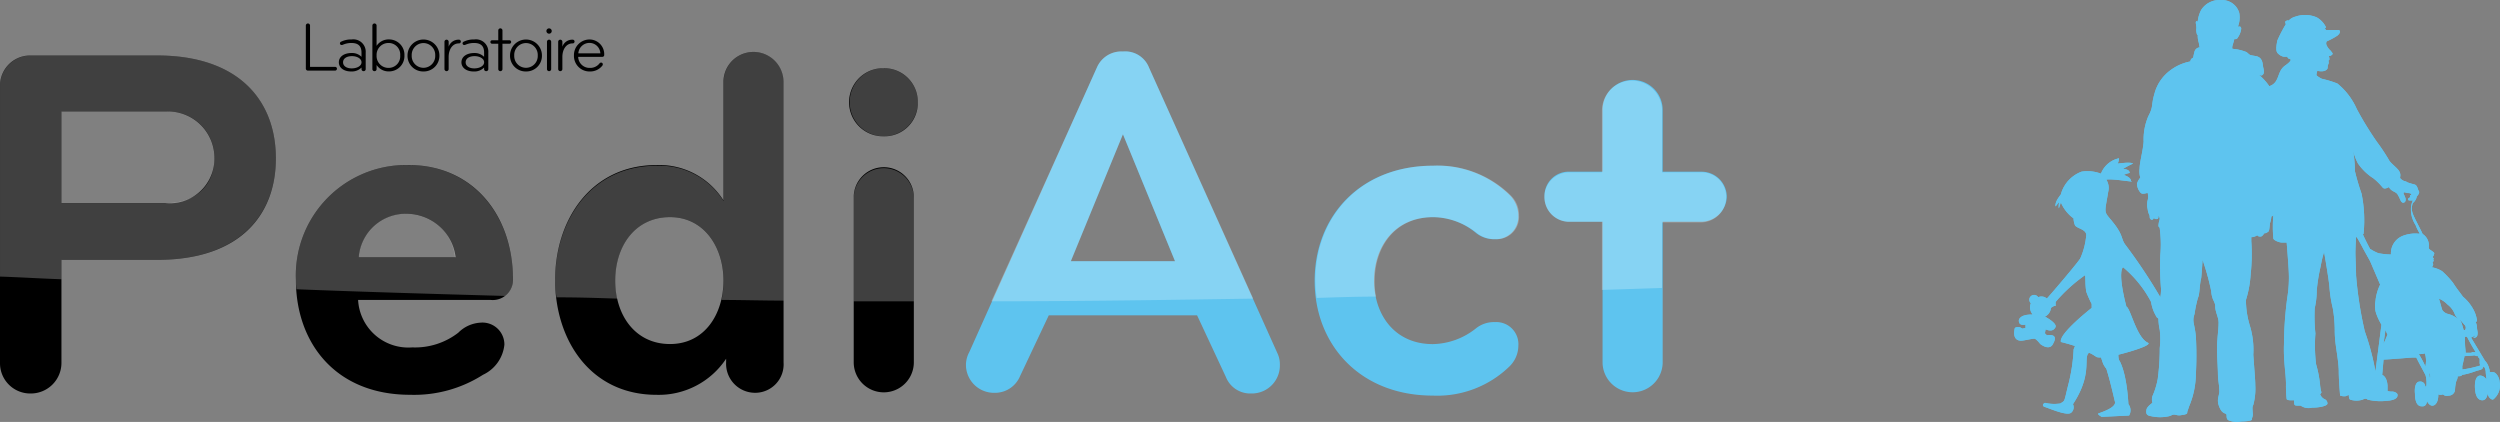 <svg xmlns="http://www.w3.org/2000/svg" width="328.209" height="55.393" viewBox="0 0 328.209 55.393">
  <rect x="0" y="0" width="328.209" height="55.393" fill="#808080" stroke="none"/>
  <g id="Groupe_8362" data-name="Groupe 8362" transform="translate(0)">
    <g id="Groupe_150" data-name="Groupe 150" transform="translate(0 0)">
      <path id="Tracé_161" data-name="Tracé 161" d="M228.965,50.165c-.088-.877-.615-1.316-.877-1.316h-.439a1.1,1.1,0,0,0-.088-.527,2.081,2.081,0,0,0-.527-.96h0l-1.842-3.07h.088a1.843,1.843,0,0,0,.439-.262v.088c0,.088-.176.088-.176.176s0,.088.262,0,.262-.439.262-.615-.088-.439-.088-.789a1.625,1.625,0,0,0-.176-.615s.176,0,.176-.262a4.316,4.316,0,0,0-.527-1.492,5.749,5.749,0,0,0-1.316-1.578c-.439-.615-.877-1.139-1.316-1.842a12.37,12.37,0,0,0-1.4-1.492,3.878,3.878,0,0,0-1.4-.527.421.421,0,0,0,.176-.527c-.088-.176,0-.176.088-.262s-.088-.176-.088-.176.176-.088.088-.176c0-.088-.088-.088-.088-.176v-.088a.665.665,0,0,0,.176-.439c0-.088-.262-.262-.527-.439s-.176-.262-.176-.7a1.839,1.839,0,0,0-.615-1.228c-.088-.088-.088-.088-.176-.088-.262-.615-1.139-2.193-1.316-2.721a1.948,1.948,0,0,1,0-1.4,1.483,1.483,0,0,0,.527-.877s.439-.439.262-.7-.176-.789-.615-.877c-.35-.088-.615-.176-.877-.262a.874.874,0,0,0-.439-.176s-.527-.262-.527-.439v-.088a.931.931,0,0,0-.088-.7c-.176-.439-1.228-1.139-1.4-1.578a26.35,26.35,0,0,0-1.578-2.369,43.64,43.64,0,0,1-2.631-4.3,8.9,8.9,0,0,0-2.543-3.332,13.572,13.572,0,0,0-2.017-.615,3.068,3.068,0,0,1-.7-.439c-.088-.088.088-.615.088-.615s.96.262,1.316-.262c.088-.262,0-.262.088-.527a.648.648,0,0,0,.088-.439l-.088-.088a.189.189,0,0,0,.176-.176h0a.773.773,0,0,0-.088-.439.682.682,0,0,0,.439-.176c.176-.176,0-.262-.176-.527a2.119,2.119,0,0,1-.527-.7.558.558,0,0,1,0-.527,9.5,9.5,0,0,0,1.316-.7c.439-.262.615-.789.176-.789h-1.578s-.088-.176-.176-.176l.176-.176a2.958,2.958,0,0,0-1.228-1.316,3.88,3.88,0,0,0-2.807-.088,1.824,1.824,0,0,0-.877.527s-.088-.088-.262,0-.176.088-.176.262a.309.309,0,0,0,.088.176,17.361,17.361,0,0,0-1.139,2.193c-.088.527-.262,1.4.088,1.666a1.431,1.431,0,0,0,.789.439h.438s.088.262.262.262l.176.088s.176.176-.7.789-.789,1.492-1.316,2.193a1.565,1.565,0,0,1-.789.527,7.125,7.125,0,0,0-1.578-1.666s.527.439.7.176c.262-.176.176-.615.088-.96s0-1.316-.96-1.492-.7-.088-1.228-.527a6.244,6.244,0,0,0-1.844-.432s-.088-.088,0-.439c.088-.262.176-.615.262-.877,0,0,.262.176.439-.176a2.577,2.577,0,0,0,.439-1.139c0-.439-.439-.262-.439-.262a3.323,3.323,0,0,0,.176-1.842A2.342,2.342,0,0,0,192.394.01a2.836,2.836,0,0,0-2.631,1.316,4.233,4.233,0,0,0-.439,1.492V2.89h0s-.088-.176-.176-.088c-.176.088,0,.439,0,.877a1.987,1.987,0,0,0,.088.877c.088.088.088,0,.088,0a3,3,0,0,0,.088.877c.088.262.088.527.176.789a.744.744,0,0,0-.7.615c-.176.615-.088.7-.262.789a.484.484,0,0,0-.262.439,6.379,6.379,0,0,0-2.721,1.228,5.589,5.589,0,0,0-2.017,3.07c-.439,1.492-.088,1.578-.789,2.894a7.727,7.727,0,0,0-.615,3.332c-.088,1.228-.527,2.721-.527,3.508a2.945,2.945,0,0,0,.088,1.228,2.307,2.307,0,0,0-.439.789,1.848,1.848,0,0,0,.439,1.139c.176.262.527.176.877.088h.088a1.779,1.779,0,0,1,0,.96,2.492,2.492,0,0,0,0,1.139,2.588,2.588,0,0,0,.262.877c0,.262,0,.439.262.527a.232.232,0,0,0,.262-.2.225.225,0,0,0,0-.066h0a.41.41,0,0,0,.439.176c.262,0,.176-.439.176-.439.088.088.088.176.176.262a1.1,1.1,0,0,1-.088.527c-.088.527-.088.615,0,.7l.088.088a16.381,16.381,0,0,1,.088,3.6,36.78,36.78,0,0,0,.088,4.385,5.334,5.334,0,0,1-.088,1.139,71.23,71.23,0,0,0-4.56-6.84c-.615-.789-.262-1.228-1.578-2.894s-1.228-.96-.7-4.121a1.989,1.989,0,0,0-.262-1.578c.789-.176,4.035.439,3.246.176,0-.527-.96-.789-.96-.789a2.81,2.81,0,0,1,.789-.262c0-.527-.877-.527-.877-.527a9.68,9.68,0,0,1,1.316-.7c-.262-.262-2.017,0-2.017,0a1.645,1.645,0,0,0,.176-.7,3.256,3.256,0,0,0-2.369,2.017,4.971,4.971,0,0,0-2.543-.262,4.413,4.413,0,0,0-2.721,2.982c-.176.262-.789.96-.7,1.578.176-.176.262-.35.439-.527.088-.176-.088.439,0,.789l.262-.789a4.962,4.962,0,0,0,1.666,2.1,2.61,2.61,0,0,0,.176.877c.176.439,1.492.527,1.492,1.316a9.313,9.313,0,0,1-.789,3.07c-.439.7-4.035,4.912-4.385,5.262a1.078,1.078,0,0,0-1.139-.176.627.627,0,1,0-.96.789,1.444,1.444,0,0,0,.176,1.4c.088.176-.088.088-.088.088-1.666,0-1.666.789-1.666.789,0,.789.877.527.877.527v.445l-.439.088a.8.8,0,0,0-.96-.088c-.439,1.842.877,1.666.877,1.666.262,0,1.4-.262,1.666-.262s.789.7.789.7c1.316.96,1.666,0,1.666,0,.877-1.492-.789-1.139-.789-1.139l-.262-.262.088-.527c.96.439,1.228-.176,1.228-.176.527-.527-1.316-1.492-1.316-1.492a1.4,1.4,0,0,0,.789-1.139,1.908,1.908,0,0,1,.439-.262h.176v-.527a20.864,20.864,0,0,1,3.859-3.508c.088.262,0,1.316.176,2.193a12.393,12.393,0,0,0,.7,1.578v.527h0s-4.385,3.42-4.035,4.473c0,0,.789.176,1.842.527l-.176.439a23.042,23.042,0,0,1-.615,4.3c-.7,2.721-.439,2.369-1.139,2.807a5.22,5.22,0,0,1-2.017-.088s-.527.262-.088.527c.439.088,2.894,1.228,3.508.789a.93.93,0,0,0,.262-1.139c2.543-3.859,1.4-5.963,2.017-6.666l.088-.088a3.558,3.558,0,0,1,.789.439c.088,0,.088,0,.088.088h0a1.5,1.5,0,0,0,.7.088l.262.789a3.034,3.034,0,0,0,.439.7c.439,1.4.789,2.894,1.14,4.385.088.789-2.017,1.4-2.193,1.492s.438.439.438.439l3.6-.176a1.327,1.327,0,0,0-.088-1.492c-.262-4.473-1.228-5.789-1.228-5.789a1.925,1.925,0,0,1-.088-.7c2.1-.527,4.473-1.316,3.859-1.578-1.492-.7-2.281-4.56-2.807-4.736-1.228-4.736-.439-5.174-.439-5.174a14.98,14.98,0,0,1,3.681,4.56,5.109,5.109,0,0,0,.7,1.93c0,.088.176.176.262.262a7.656,7.656,0,0,0,.176,1.492,10.657,10.657,0,0,1,0,2.369,31.206,31.206,0,0,1-.262,4.035,9.875,9.875,0,0,1-.7,2.281,1.49,1.49,0,0,0,0,.877s-.789.527-.789.96c-.088.527.088.7.615.789a5.378,5.378,0,0,0,2.369,0c.527-.176.439-.262.877-.176a1.489,1.489,0,0,0,.877,0c.176,0,.615-.088.615-.262s0-.088.262-.877a11.252,11.252,0,0,0,.877-4.209,45.717,45.717,0,0,0,0-4.912c-.176-1.842-.527-1.93-.176-2.982a16.823,16.823,0,0,1,.439-2.1c.262-.527.176-1.578.439-2.631.088-.877.176-2.369.176-2.369a31.681,31.681,0,0,1,1.139,4.121c.088,1.228.527,1.316.527,2.017s.439,1.4.439,2.1-.088,1.228-.176,2.543.088,3.332.088,4.209c0,.789.176,1.4.176,2.1.088.7-.439,1.139,0,2.193.439,1.139.96.7.96,1.139s.088.615.439.7a2.881,2.881,0,0,0,1.492.088c.615,0,1.4-.088,1.4-.262V54.9a1.241,1.241,0,0,0,.088-.789c0-.439-.088-.615.088-.96a8.065,8.065,0,0,0,.262-2.543c0-.7-.088-1.578-.262-4.035a10.847,10.847,0,0,0-.439-3.771,11.585,11.585,0,0,1-.527-3.42,13.968,13.968,0,0,0,.615-3.332,24.329,24.329,0,0,0,.088-4.385v-.527a1.411,1.411,0,0,0,.789-.262c.088.176.262.176.439.176.262,0,.439-.439.527-.439.176,0,.176,0,.439-.176.176-.088.176-.439.262-1.139a3.094,3.094,0,0,0,.176-.877c.088,0,.176-.088.262-.176a17.87,17.87,0,0,0,0,3.07c.088.262.789.527,1.139.527H201s.176,2.1.262,3.6a16.2,16.2,0,0,1-.176,3.6,47.179,47.179,0,0,0-.439,6.139c-.088,2.193.262,3.859.262,5.262a14.944,14.944,0,0,0,.088,1.93c0,.088.176.176.527.176h.439s0,.527.088.615.262.088.615.088h.176a1.788,1.788,0,0,0,1.492.262c1.139,0,2.017-.262,2.017-.527a.625.625,0,0,0-.262-.527,1.174,1.174,0,0,1-.615-.527l-.088-.176c.088-.088.176-.176.176-.262a4.552,4.552,0,0,1-.176-.96,14.837,14.837,0,0,0-.527-2.721,20.6,20.6,0,0,1-.088-4.035,21.653,21.653,0,0,1-.088-3.332,10.032,10.032,0,0,0,.262-2.281,22.7,22.7,0,0,1,.527-3.246,14.005,14.005,0,0,1,.439-1.842s.615,3.508.7,4.56a16.986,16.986,0,0,0,.438,2.807,17.077,17.077,0,0,1,.262,2.982c0,1.842.439,3.246.527,5.174,0,1.139.088,2.193.176,3.332a1.711,1.711,0,0,0,.7.088l.439-.176s0,.527.176.615a2.694,2.694,0,0,0,1.666,0c.439-.262.615,0,.615,0a7.238,7.238,0,0,0,2.369.176c1.492-.088,1.578-.527,1.578-.789s-.439-.439-.7-.439a1.491,1.491,0,0,1-.615-.088v-.7c-.088-1.228-.7-1.4-.7-1.4l.176-2.017c.527,0,3.6-.262,3.771-.262h.527c.615,1.228,1.228,2.281,1.228,2.369a3.8,3.8,0,0,1,.088,1.4l-.088.088c0-.088-.088-.176-.088-.262a.64.64,0,0,0-.7-.439c-.527,0-.7.789-.615,1.578,0,.789.176,1.666.877,1.666.7.088.7-.7.7-.7s.262.615.7.615.789-.527.789-1.4v-.088a.748.748,0,0,0,.615,0,.683.683,0,0,0,.7.176.856.856,0,0,0,.877-.7,5.215,5.215,0,0,1,.176-1.228,1.26,1.26,0,0,0,.176-.615s.439,0,.527-.088v-.088a9.221,9.221,0,0,0,1.666-.439c.7-.262.96-.176,1.139-.527,0-.088.088-.088.088-.176a1.411,1.411,0,0,1,.262.789c0,.176.088.7.088.96a1.008,1.008,0,0,0-.789-.527c-.615,0-.789.877-.7,1.842s.439,1.4.96,1.4c.439,0,.615-.439.7-.877.088.527.439.789.7.789A2.346,2.346,0,0,0,228.965,50.165ZM198.8,11.755l-.088.088v-.09Zm25.7,34.553c0-.262-.088-.7-.088-1.4v-.7h.262a23.1,23.1,0,0,0,1.139,2.017h-.439c-.088,0-.088,0-.088.088h-.787Zm-.262-2.807c.088.088.088.088.088.176v.088c0-.088,0-.262-.088-.262Zm.088-.877a.53.53,0,0,1,.088.7h-.176l-.262-.877-.262-.527Zm-2.193-2.631a2.855,2.855,0,0,1,.96,1.316,2.687,2.687,0,0,0,.439.615,3.16,3.16,0,0,0-1.316-.7,1.276,1.276,0,0,1-.789-.527c-.176-.527-.262-.96-.439-1.492a3.327,3.327,0,0,1,1.143.789Zm-8.162,3.332c.088.176.176.439.262.615l-.527,1.228Zm-3.591-21.836a7.064,7.064,0,0,0,2.017,1.93,8.1,8.1,0,0,1,1.228,1.228c.262.262.789-.088.789-.088a1.5,1.5,0,0,0,.527.527c.176.088.615.262.7.615.176.176.262.7.527.877.176.088.527,0,.439-.527-.176-.527-.262-.527-.262-.7s.176-.088.527,0a.658.658,0,0,1,.439.088l.088.176h-.176c-.088.088,0,.262,0,.262-.088.088-.176.088-.262.176,0,.088-.088.262.176.262h.439a2.427,2.427,0,0,0-.262,1.139,3.7,3.7,0,0,0,.615,2.1c.176.527.439.877.527,1.139a4.611,4.611,0,0,0-2.193.262,2.461,2.461,0,0,0-1.578,2.281v.176a9.73,9.73,0,0,1-1.666-.176,7.349,7.349,0,0,1-.877-.439c-.088-.088-.088-.088-.176-.088,0,0-.527-.96-.96-1.93l.088-.088a17.547,17.547,0,0,0-.262-5.262,29.718,29.718,0,0,1-.877-2.982,15.159,15.159,0,0,0-.262-2.807A7.108,7.108,0,0,0,210.373,21.489Zm-1.228-1.842v-.176C209.058,19.471,209.058,19.559,209.146,19.647Zm.96,16.575c0-.877-.088-2.369-.088-3.07s.088-2.017.088-2.017h.088c.527.877.877,1.578.877,1.578l.877,1.578,1.316,3.07a6.321,6.321,0,0,0-.615,2.193,3.217,3.217,0,0,0,.088,1.578,7.873,7.873,0,0,0,.7,1.492l-.789,6.139a32.876,32.876,0,0,0-1.4-5.262,50.4,50.4,0,0,1-1.139-7.279Zm8.244,10.26a2.428,2.428,0,0,0,.789-.088h0a3.217,3.217,0,0,1,.088,1.578v.176A16.049,16.049,0,0,0,218.35,46.482Zm1.316,2.455h0a.665.665,0,0,1,.176.439v.176h-.088A1.674,1.674,0,0,0,219.665,48.937Zm4.385-.439V48.06c.088-.35.176-.789.262-1.139,0-.088,0-.176.088-.176.439,0,1.14-.088,1.228-.088h.088a.32.32,0,0,0,.262.088h.088c.088.088.088.088.088.176l.176.176h0v.445a.8.8,0,0,0,.088.439,13.763,13.763,0,0,1-2.369.527Z" transform="translate(99.203 0)" fill="#5ec4ef"/>
      <g id="Groupe_147" data-name="Groupe 147" transform="translate(0 6.754)">
        <path id="Tracé_365" data-name="Tracé 365" d="M20.609,31.386H8.068V44.892a4.023,4.023,0,0,1-4.012,4.035H4.033A3.971,3.971,0,0,1,0,45.023V8.585A3.971,3.971,0,0,1,3.9,4.55H20.609c10.875,0,15.61,6.051,15.61,13.506S31.484,31.386,20.609,31.386ZM21.75,11.912H8.068V23.931H21.75a5.853,5.853,0,0,0,6.376-5.281,5.649,5.649,0,0,0,.026-.594A6.1,6.1,0,0,0,22.108,11.9C21.99,11.9,21.87,11.906,21.75,11.912Z" transform="translate(0 -4.022)"/>
        <path id="Tracé_366" data-name="Tracé 366" d="M49.886,31.254H32.442a6.6,6.6,0,0,0,6.941,6.238c.054,0,.109-.006.163-.011a9.263,9.263,0,0,0,6.051-1.93,4.453,4.453,0,0,1,2.894-1.316,2.88,2.88,0,0,1,3.143,2.593,2.731,2.731,0,0,1,.013.3,4.907,4.907,0,0,1-2.807,3.947,16.8,16.8,0,0,1-9.564,2.629c-9.822,0-15-6.84-15-15.084A14.494,14.494,0,0,1,38.166,13.547q.468-.019.935-.008c8.244,0,13.68,6.4,13.68,15.084a2.656,2.656,0,0,1-2.668,2.642C50.038,31.265,49.963,31.26,49.886,31.254ZM39.013,19.94a6.225,6.225,0,0,0-6.49,5.7H45.245A6.5,6.5,0,0,0,39.013,19.94Z" transform="translate(14.571 1.372)"/>
        <path id="Tracé_367" data-name="Tracé 367" d="M75.531,45.09a3.731,3.731,0,0,1-3.515,3.937c-.085.006-.171.008-.258.006A3.808,3.808,0,0,1,67.982,45.2c0-.066,0-.131.006-.2V44.56A10.612,10.612,0,0,1,58.866,49.3c-8.77,0-13.33-7.279-13.33-15.084s4.641-15.084,13.33-15.084a9.974,9.974,0,0,1,8.77,4.641V8.168a3.947,3.947,0,0,1,7.893,0V45.09ZM60.622,42.632c4.56,0,7.016-3.947,7.016-8.332s-2.543-8.329-7.016-8.329c-4.56,0-7.191,3.771-7.191,8.332S56.062,42.632,60.622,42.632Z" transform="translate(27.341 -4.22)"/>
        <path id="Tracé_368" data-name="Tracé 368" d="M74.207,5.591a4.435,4.435,0,0,1,4.473,4.4v.074a4.382,4.382,0,0,1-4.288,4.473c-.062,0-.123,0-.186,0a4.473,4.473,0,0,1-.168-8.945q.084,0,.168,0ZM70.26,22.605a3.947,3.947,0,1,1,7.893,0V44.267a3.947,3.947,0,0,1-7.893,0Z" transform="translate(41.819 -3.397)"/>
      </g>
      <g id="Groupe_148" data-name="Groupe 148" transform="translate(126.813 6.74)">
        <path id="Tracé_369" data-name="Tracé 369" d="M109.581,38.868H90.112l-3.771,7.981a3.561,3.561,0,0,1-3.332,2.193,3.682,3.682,0,0,1-3.771-3.59c0-.059,0-.12,0-.181a3.59,3.59,0,0,1,.439-1.578L96.425,6.331a3.521,3.521,0,0,1,3.42-2.1,3.328,3.328,0,0,1,3.42,2.1L120.1,43.781a3.416,3.416,0,0,1,.35,1.578,3.68,3.68,0,0,1-3.59,3.769q-.089,0-.178,0a3.437,3.437,0,0,1-3.332-2.193ZM99.845,15.1,93,31.763h13.68Z" transform="translate(-79.237 -4.211)" fill="#5ec4ef"/>
        <path id="Tracé_370" data-name="Tracé 370" d="M133.448,17.452a3.836,3.836,0,0,1,1.139,2.721,2.944,2.944,0,0,1-2.817,3.07c-.085,0-.168,0-.253,0a3.758,3.758,0,0,1-2.455-.789,8.914,8.914,0,0,0-5.7-2.1c-5.086,0-7.717,3.947-7.717,8.332s2.631,8.332,7.717,8.332a9.361,9.361,0,0,0,5.7-2.1,3.758,3.758,0,0,1,2.455-.789,2.9,2.9,0,0,1,3.07,2.719,2.559,2.559,0,0,1,0,.35,3.836,3.836,0,0,1-1.139,2.721,13.6,13.6,0,0,1-10.083,3.859c-9.559,0-15.524-6.666-15.524-15.084S113.8,13.6,123.365,13.6A13.6,13.6,0,0,1,133.448,17.452Z" transform="translate(-62.063 1.418)" fill="#5ec4ef"/>
        <path id="Tracé_371" data-name="Tracé 371" d="M134.321,25.2h-4.385a3.255,3.255,0,0,1-3.244-3.268v-.064a3.185,3.185,0,0,1,3.121-3.246h4.508V10.465a3.947,3.947,0,0,1,7.893,0v8.162H147.3a3.313,3.313,0,0,1,3.332,3.246A3.388,3.388,0,0,1,147.3,25.2h-5.085v18.5a3.947,3.947,0,0,1-7.893,0V25.2Z" transform="translate(-50.745 -2.826)" fill="#5ec4ef"/>
      </g>
      <path id="Tracé_162" data-name="Tracé 162" d="M228.965,50.165c-.088-.877-.615-1.316-.877-1.316h-.439a1.1,1.1,0,0,0-.088-.527,2.081,2.081,0,0,0-.527-.96h0l-1.842-3.07h.088a1.843,1.843,0,0,0,.439-.262v.088c0,.088-.176.088-.176.176s0,.088.262,0,.262-.439.262-.615-.088-.439-.088-.789a1.625,1.625,0,0,0-.176-.615s.176,0,.176-.262a4.316,4.316,0,0,0-.527-1.492,5.749,5.749,0,0,0-1.316-1.578c-.439-.615-.877-1.139-1.316-1.842a12.37,12.37,0,0,0-1.4-1.492,3.878,3.878,0,0,0-1.4-.527.421.421,0,0,0,.176-.527c-.088-.176,0-.176.088-.262s-.088-.176-.088-.176.176-.088.088-.176c0-.088-.088-.088-.088-.176v-.088a.665.665,0,0,0,.176-.439c0-.088-.262-.262-.527-.439s-.176-.262-.176-.7a1.839,1.839,0,0,0-.615-1.228c-.088-.088-.088-.088-.176-.088-.262-.615-1.139-2.193-1.316-2.721a1.948,1.948,0,0,1,0-1.4,1.483,1.483,0,0,0,.527-.877s.439-.439.262-.7-.176-.789-.615-.877c-.35-.088-.615-.176-.877-.262a.874.874,0,0,0-.439-.176s-.527-.262-.527-.439v-.088a.931.931,0,0,0-.088-.7c-.176-.439-1.228-1.139-1.4-1.578a26.35,26.35,0,0,0-1.578-2.369,43.64,43.64,0,0,1-2.631-4.3,8.9,8.9,0,0,0-2.543-3.332,13.572,13.572,0,0,0-2.017-.615,3.068,3.068,0,0,1-.7-.439c-.088-.088.088-.615.088-.615s.96.262,1.316-.262c.088-.262,0-.262.088-.527a.648.648,0,0,0,.088-.439l-.088-.088a.189.189,0,0,0,.176-.176h0a.773.773,0,0,0-.088-.439.682.682,0,0,0,.439-.176c.176-.176,0-.262-.176-.527a2.119,2.119,0,0,1-.527-.7.558.558,0,0,1,0-.527,9.5,9.5,0,0,0,1.316-.7c.439-.262.615-.789.176-.789h-1.578s-.088-.176-.176-.176l.176-.176a2.958,2.958,0,0,0-1.228-1.316,3.88,3.88,0,0,0-2.807-.088,1.824,1.824,0,0,0-.877.527s-.088-.088-.262,0-.176.088-.176.262a.309.309,0,0,0,.088.176,17.361,17.361,0,0,0-1.139,2.193c-.088.527-.262,1.4.088,1.666a1.431,1.431,0,0,0,.789.439h.438s.088.262.262.262l.176.088s.176.176-.7.789-.789,1.492-1.316,2.193a1.565,1.565,0,0,1-.789.527,7.125,7.125,0,0,0-1.578-1.666s.527.439.7.176c.262-.176.176-.615.088-.96s0-1.316-.96-1.492-.7-.088-1.228-.527a6.244,6.244,0,0,0-1.844-.432s-.088-.088,0-.439c.088-.262.176-.615.262-.877,0,0,.262.176.439-.176a2.577,2.577,0,0,0,.439-1.139c0-.439-.439-.262-.439-.262a3.323,3.323,0,0,0,.176-1.842A2.342,2.342,0,0,0,192.394.01a2.836,2.836,0,0,0-2.631,1.316,4.233,4.233,0,0,0-.439,1.492V2.89h0s-.088-.176-.176-.088c-.176.088,0,.439,0,.877a1.987,1.987,0,0,0,.088.877c.088.088.088,0,.088,0a3,3,0,0,0,.088.877c.088.262.088.527.176.789a.744.744,0,0,0-.7.615c-.176.615-.088.7-.262.789a.484.484,0,0,0-.262.439,6.379,6.379,0,0,0-2.721,1.228,5.589,5.589,0,0,0-2.017,3.07c-.439,1.492-.088,1.578-.789,2.894a7.727,7.727,0,0,0-.615,3.332c-.088,1.228-.527,2.721-.527,3.508a2.945,2.945,0,0,0,.088,1.228,2.307,2.307,0,0,0-.439.789,1.848,1.848,0,0,0,.439,1.139c.176.262.527.176.877.088h.088a1.779,1.779,0,0,1,0,.96,2.492,2.492,0,0,0,0,1.139,2.588,2.588,0,0,0,.262.877c0,.262,0,.439.262.527a.232.232,0,0,0,.262-.2.225.225,0,0,0,0-.066h0a.41.41,0,0,0,.439.176c.262,0,.176-.439.176-.439.088.088.088.176.176.262a1.1,1.1,0,0,1-.088.527c-.088.527-.088.615,0,.7l.088.088a16.381,16.381,0,0,1,.088,3.6,36.78,36.78,0,0,0,.088,4.385,5.334,5.334,0,0,1-.088,1.139,71.23,71.23,0,0,0-4.56-6.84c-.615-.789-.262-1.228-1.578-2.894s-1.228-.96-.7-4.121a1.989,1.989,0,0,0-.262-1.578c.789-.176,4.035.439,3.246.176,0-.527-.96-.789-.96-.789a2.81,2.81,0,0,1,.789-.262c0-.527-.877-.527-.877-.527a9.68,9.68,0,0,1,1.316-.7c-.262-.262-2.017,0-2.017,0a1.645,1.645,0,0,0,.176-.7,3.256,3.256,0,0,0-2.369,2.017,4.971,4.971,0,0,0-2.543-.262,4.413,4.413,0,0,0-2.721,2.982c-.176.262-.789.96-.7,1.578.176-.176.262-.35.439-.527.088-.176-.088.439,0,.789l.262-.789a4.962,4.962,0,0,0,1.666,2.1,2.61,2.61,0,0,0,.176.877c.176.439,1.492.527,1.492,1.316a9.313,9.313,0,0,1-.789,3.07c-.439.7-4.035,4.912-4.385,5.262a1.078,1.078,0,0,0-1.139-.176.627.627,0,1,0-.96.789,1.444,1.444,0,0,0,.176,1.4c.088.176-.088.088-.088.088-1.666,0-1.666.789-1.666.789,0,.789.877.527.877.527v.445l-.439.088a.8.8,0,0,0-.96-.088c-.439,1.842.877,1.666.877,1.666.262,0,1.4-.262,1.666-.262s.789.7.789.7c1.316.96,1.666,0,1.666,0,.877-1.492-.789-1.139-.789-1.139l-.262-.262.088-.527c.96.439,1.228-.176,1.228-.176.527-.527-1.316-1.492-1.316-1.492a1.4,1.4,0,0,0,.789-1.139,1.908,1.908,0,0,1,.439-.262h.176v-.527a20.864,20.864,0,0,1,3.859-3.508c.088.262,0,1.316.176,2.193a12.393,12.393,0,0,0,.7,1.578v.527h0s-4.385,3.42-4.035,4.473c0,0,.789.176,1.842.527l-.176.439a23.042,23.042,0,0,1-.615,4.3c-.7,2.721-.439,2.369-1.139,2.807a5.22,5.22,0,0,1-2.017-.088s-.527.262-.088.527c.439.088,2.894,1.228,3.508.789a.93.93,0,0,0,.262-1.139c2.543-3.859,1.4-5.963,2.017-6.666l.088-.088a3.558,3.558,0,0,1,.789.439c.088,0,.088,0,.088.088h0a1.5,1.5,0,0,0,.7.088l.262.789a3.034,3.034,0,0,0,.439.7c.439,1.4.789,2.894,1.14,4.385.088.789-2.017,1.4-2.193,1.492s.438.439.438.439l3.6-.176a1.327,1.327,0,0,0-.088-1.492c-.262-4.473-1.228-5.789-1.228-5.789a1.925,1.925,0,0,1-.088-.7c2.1-.527,4.473-1.316,3.859-1.578-1.492-.7-2.281-4.56-2.807-4.736-1.228-4.736-.439-5.174-.439-5.174a14.98,14.98,0,0,1,3.681,4.56,5.109,5.109,0,0,0,.7,1.93c0,.088.176.176.262.262a7.656,7.656,0,0,0,.176,1.492,10.657,10.657,0,0,1,0,2.369,31.206,31.206,0,0,1-.262,4.035,9.875,9.875,0,0,1-.7,2.281,1.49,1.49,0,0,0,0,.877s-.789.527-.789.96c-.088.527.088.7.615.789a5.378,5.378,0,0,0,2.369,0c.527-.176.439-.262.877-.176a1.489,1.489,0,0,0,.877,0c.176,0,.615-.088.615-.262s0-.088.262-.877a11.252,11.252,0,0,0,.877-4.209,45.717,45.717,0,0,0,0-4.912c-.176-1.842-.527-1.93-.176-2.982a16.823,16.823,0,0,1,.439-2.1c.262-.527.176-1.578.439-2.631.088-.877.176-2.369.176-2.369a31.681,31.681,0,0,1,1.139,4.121c.088,1.228.527,1.316.527,2.017s.439,1.4.439,2.1-.088,1.228-.176,2.543.088,3.332.088,4.209c0,.789.176,1.4.176,2.1.088.7-.439,1.139,0,2.193.439,1.139.96.7.96,1.139s.088.615.439.7a2.881,2.881,0,0,0,1.492.088c.615,0,1.4-.088,1.4-.262V54.9a1.241,1.241,0,0,0,.088-.789c0-.439-.088-.615.088-.96a8.065,8.065,0,0,0,.262-2.543c0-.7-.088-1.578-.262-4.035a10.847,10.847,0,0,0-.439-3.771,11.585,11.585,0,0,1-.527-3.42,13.968,13.968,0,0,0,.615-3.332,24.329,24.329,0,0,0,.088-4.385v-.527a1.411,1.411,0,0,0,.789-.262c.088.176.262.176.439.176.262,0,.439-.439.527-.439.176,0,.176,0,.439-.176.176-.088.176-.439.262-1.139a3.094,3.094,0,0,0,.176-.877c.088,0,.176-.088.262-.176a17.87,17.87,0,0,0,0,3.07c.088.262.789.527,1.139.527H201s.176,2.1.262,3.6a16.2,16.2,0,0,1-.176,3.6,47.179,47.179,0,0,0-.439,6.139c-.088,2.193.262,3.859.262,5.262a14.944,14.944,0,0,0,.088,1.93c0,.088.176.176.527.176h.439s0,.527.088.615.262.088.615.088h.176a1.788,1.788,0,0,0,1.492.262c1.139,0,2.017-.262,2.017-.527a.625.625,0,0,0-.262-.527,1.174,1.174,0,0,1-.615-.527l-.088-.176c.088-.088.176-.176.176-.262a4.552,4.552,0,0,1-.176-.96,14.837,14.837,0,0,0-.527-2.721,20.6,20.6,0,0,1-.088-4.035,21.653,21.653,0,0,1-.088-3.332,10.032,10.032,0,0,0,.262-2.281,22.7,22.7,0,0,1,.527-3.246,14.005,14.005,0,0,1,.439-1.842s.615,3.508.7,4.56a16.986,16.986,0,0,0,.438,2.807,17.077,17.077,0,0,1,.262,2.982c0,1.842.439,3.246.527,5.174,0,1.139.088,2.193.176,3.332a1.711,1.711,0,0,0,.7.088l.439-.176s0,.527.176.615a2.694,2.694,0,0,0,1.666,0c.439-.262.615,0,.615,0a7.238,7.238,0,0,0,2.369.176c1.492-.088,1.578-.527,1.578-.789s-.439-.439-.7-.439a1.491,1.491,0,0,1-.615-.088v-.7c-.088-1.228-.7-1.4-.7-1.4l.176-2.017c.527,0,3.6-.262,3.771-.262h.527c.615,1.228,1.228,2.281,1.228,2.369a3.8,3.8,0,0,1,.088,1.4l-.088.088c0-.088-.088-.176-.088-.262a.64.64,0,0,0-.7-.439c-.527,0-.7.789-.615,1.578,0,.789.176,1.666.877,1.666.7.088.7-.7.7-.7s.262.615.7.615.789-.527.789-1.4v-.088a.748.748,0,0,0,.615,0,.683.683,0,0,0,.7.176.856.856,0,0,0,.877-.7,5.215,5.215,0,0,1,.176-1.228,1.26,1.26,0,0,0,.176-.615s.439,0,.527-.088v-.088a9.221,9.221,0,0,0,1.666-.439c.7-.262.96-.176,1.139-.527,0-.088.088-.088.088-.176a1.411,1.411,0,0,1,.262.789c0,.176.088.7.088.96a1.008,1.008,0,0,0-.789-.527c-.615,0-.789.877-.7,1.842s.439,1.4.96,1.4c.439,0,.615-.439.7-.877.088.527.439.789.7.789A2.346,2.346,0,0,0,228.965,50.165ZM198.8,11.755l-.088.088v-.09Zm25.7,34.553c0-.262-.088-.7-.088-1.4v-.7h.262a23.1,23.1,0,0,0,1.139,2.017h-.439c-.088,0-.088,0-.088.088h-.787Zm-.262-2.807c.088.088.088.088.088.176v.088c0-.088,0-.262-.088-.262Zm.088-.877a.53.53,0,0,1,.088.7h-.176l-.262-.877-.262-.527Zm-2.193-2.631a2.855,2.855,0,0,1,.96,1.316,2.687,2.687,0,0,0,.439.615,3.16,3.16,0,0,0-1.316-.7,1.276,1.276,0,0,1-.789-.527c-.176-.527-.262-.96-.439-1.492a3.327,3.327,0,0,1,1.143.789Zm-8.162,3.332c.088.176.176.439.262.615l-.527,1.228Zm-3.591-21.836a7.064,7.064,0,0,0,2.017,1.93,8.1,8.1,0,0,1,1.228,1.228c.262.262.789-.088.789-.088a1.5,1.5,0,0,0,.527.527c.176.088.615.262.7.615.176.176.262.7.527.877.176.088.527,0,.439-.527-.176-.527-.262-.527-.262-.7s.176-.088.527,0a.658.658,0,0,1,.439.088l.088.176h-.176c-.088.088,0,.262,0,.262-.088.088-.176.088-.262.176,0,.088-.088.262.176.262h.439a2.427,2.427,0,0,0-.262,1.139,3.7,3.7,0,0,0,.615,2.1c.176.527.439.877.527,1.139a4.611,4.611,0,0,0-2.193.262,2.461,2.461,0,0,0-1.578,2.281v.176a9.73,9.73,0,0,1-1.666-.176,7.349,7.349,0,0,1-.877-.439c-.088-.088-.088-.088-.176-.088,0,0-.527-.96-.96-1.93l.088-.088a17.547,17.547,0,0,0-.262-5.262,29.718,29.718,0,0,1-.877-2.982,15.159,15.159,0,0,0-.262-2.807A7.108,7.108,0,0,0,210.373,21.489Zm-1.228-1.842v-.176C209.058,19.471,209.058,19.559,209.146,19.647Zm.96,16.575c0-.877-.088-2.369-.088-3.07s.088-2.017.088-2.017h.088c.527.877.877,1.578.877,1.578l.877,1.578,1.316,3.07a6.321,6.321,0,0,0-.615,2.193,3.217,3.217,0,0,0,.088,1.578,7.873,7.873,0,0,0,.7,1.492l-.789,6.139a32.876,32.876,0,0,0-1.4-5.262,50.4,50.4,0,0,1-1.139-7.279Zm8.244,10.26a2.428,2.428,0,0,0,.789-.088h0a3.217,3.217,0,0,1,.088,1.578v.176A16.049,16.049,0,0,0,218.35,46.482Zm1.316,2.455h0a.665.665,0,0,1,.176.439v.176h-.088A1.674,1.674,0,0,0,219.665,48.937Zm4.385-.439V48.06c.088-.35.176-.789.262-1.139,0-.088,0-.176.088-.176.439,0,1.14-.088,1.228-.088h.088a.32.32,0,0,0,.262.088h.088c.088.088.088.088.088.176l.176.176h0v.445a.8.8,0,0,0,.088.439,13.763,13.763,0,0,1-2.369.527Z" transform="translate(99.203 0)" fill="#5ec4ef"/>
      <g id="Groupe_149" data-name="Groupe 149" transform="translate(0.001 6.745)" opacity="0.25">
        <path id="Tracé_372" data-name="Tracé 372" d="M74.175,5.591a4.436,4.436,0,0,0-4.473,4.4v.074a4.473,4.473,0,1,0,4.473-4.473Z" transform="translate(41.85 -3.388)" fill="#fff"/>
        <path id="Tracé_373" data-name="Tracé 373" d="M129.855,25.171h4.385v8.945l7.893-.262V25.259h5.086a3.329,3.329,0,0,0,3.332-3.329v0A3.2,3.2,0,0,0,147.4,18.68c-.059,0-.118,0-.179,0h-5.086V10.52a3.947,3.947,0,0,0-7.893,0v8.162h-4.385a3.246,3.246,0,0,0,0,6.49Z" transform="translate(76.062 -2.799)" fill="#fff"/>
        <path id="Tracé_374" data-name="Tracé 374" d="M115.877,30.785a8.526,8.526,0,0,1-.176-2.1c0-4.385,2.631-8.332,7.717-8.332a9.361,9.361,0,0,1,5.7,2.1,3.758,3.758,0,0,0,2.455.789,2.9,2.9,0,0,0,3.07-2.719,2.564,2.564,0,0,0,0-.35,3.517,3.517,0,0,0-1.139-2.721,13.6,13.6,0,0,0-10.083-3.859c-9.559,0-15.524,6.666-15.524,15.084a18.735,18.735,0,0,0,.176,2.281C110.616,30.881,113.246,30.785,115.877,30.785Z" transform="translate(64.783 1.409)" fill="#fff"/>
        <path id="Tracé_375" data-name="Tracé 375" d="M77.924,31.3V17.7a3.947,3.947,0,0,0-7.893,0V31.3Z" transform="translate(42.048 1.515)" fill="#fff"/>
        <path id="Tracé_376" data-name="Tracé 376" d="M115.7,36.673,102.018,6.329a3.405,3.405,0,0,0-3.414-2.1,3.446,3.446,0,0,0-3.42,2.1L81.32,37.024C92.984,37.024,104.385,36.849,115.7,36.673ZM98.6,15.1l6.84,16.664H91.764Z" transform="translate(48.826 -4.215)" fill="#fff"/>
        <path id="Tracé_377" data-name="Tracé 377" d="M53.7,36.67a11.018,11.018,0,0,1-.262-2.369c0-4.56,2.631-8.332,7.191-8.332,4.473,0,7.016,3.947,7.016,8.332a11.809,11.809,0,0,1-.262,2.543c2.721,0,5.441.088,8.162.088V8.168a3.947,3.947,0,0,0-7.893,0v15.7a9.877,9.877,0,0,0-8.77-4.641c-8.7-.008-13.343,7.272-13.343,15.084a17.328,17.328,0,0,0,.176,2.193C48.344,36.494,51.062,36.582,53.7,36.67Z" transform="translate(27.341 -4.211)" fill="#fff"/>
        <path id="Tracé_378" data-name="Tracé 378" d="M51.73,30.727a2.608,2.608,0,0,0,1.053-2.1c0-8.594-5.441-15.084-13.68-15.084A14.494,14.494,0,0,0,24.271,27.686c-.006.312,0,.624.008.936a5.842,5.842,0,0,0,.088,1.228C33.224,30.2,42.433,30.465,51.73,30.727ZM39.013,19.94a6.34,6.34,0,0,1,6.139,5.7H32.523A6.281,6.281,0,0,1,39.013,19.94Z" transform="translate(14.571 1.381)" fill="#fff"/>
        <path id="Tracé_379" data-name="Tracé 379" d="M8.068,33.929V31.386H20.609c10.875,0,15.61-5.963,15.61-13.33S31.571,4.55,20.609,4.55H4.035A4.024,4.024,0,0,0,0,8.562V33.578C2.721,33.666,5.35,33.838,8.068,33.929Zm0-22.012H21.75a6.045,6.045,0,0,1,6.392,5.677c.01.154.013.309.01.463,0,2.982-1.93,5.875-6.4,5.875H8.068Z" transform="translate(0 -4.013)" fill="#fff"/>
      </g>
    </g>
    <g id="Groupe_8362-2" data-name="Groupe 8362" transform="translate(40.151 3.081)">
      <path id="Tracé_2700" data-name="Tracé 2700" d="M28.926,7.619a.247.247,0,1,1,0,.495H25.363a.269.269,0,0,1-.275-.274V2.2a.275.275,0,1,1,.551,0V7.619Z" transform="translate(-25.088 -1.925)"/>
      <path id="Tracé_2701" data-name="Tracé 2701" d="M31.047,7.4a.265.265,0,0,1-.275-.275v-.2A1.787,1.787,0,0,1,29.4,7.44c-.981,0-1.605-.517-1.605-1.2,0-.735.669-1.223,1.688-1.223a1.735,1.735,0,0,1,1.285.5V4.969c0-.872-.431-1.268-1.332-1.268a2.776,2.776,0,0,0-1.128.238.371.371,0,0,1-.13.029.215.215,0,0,1-.238-.23.234.234,0,0,1,.138-.2,2.954,2.954,0,0,1,1.405-.3,1.622,1.622,0,0,1,1.837,1.725V7.126A.265.265,0,0,1,31.047,7.4ZM29.523,5.428c-.717,0-1.175.32-1.175.808s.458.8,1.138.8,1.285-.314,1.285-.8C30.772,5.731,30.147,5.428,29.523,5.428Z" transform="translate(-23.461 -1.139)"/>
      <path id="Tracé_2702" data-name="Tracé 2702" d="M30.822,8.187a.27.27,0,0,1-.275-.275V2.2a.275.275,0,1,1,.551,0V4.863a1.892,1.892,0,0,1,1.644-.843,2.016,2.016,0,0,1,2.012,2.1,2.017,2.017,0,0,1-2.012,2.1A1.891,1.891,0,0,1,31.1,7.379v.533A.269.269,0,0,1,30.822,8.187Zm1.836-3.7A1.555,1.555,0,0,0,31.1,6.121a1.555,1.555,0,0,0,1.56,1.636A1.52,1.52,0,0,0,34.2,6.121,1.519,1.519,0,0,0,32.658,4.487Z" transform="translate(-21.81 -1.925)"/>
      <path id="Tracé_2703" data-name="Tracé 2703" d="M35.522,7.44a2.05,2.05,0,0,1-2.093-2.1,2.093,2.093,0,1,1,4.187,0A2.05,2.05,0,0,1,35.522,7.44Zm0-3.729A1.554,1.554,0,0,0,33.98,5.335a1.545,1.545,0,1,0,3.086,0A1.554,1.554,0,0,0,35.522,3.711Z" transform="translate(-20.08 -1.139)"/>
      <path id="Tracé_2704" data-name="Tracé 2704" d="M38.332,3.744c-.789,0-1.322.752-1.322,1.78V7.113a.276.276,0,0,1-.275.275.282.282,0,0,1-.275-.275V3.531a.275.275,0,0,1,.551,0v.643a1.36,1.36,0,0,1,1.322-.919.246.246,0,1,1,0,.488Z" transform="translate(-18.26 -1.126)"/>
      <path id="Tracé_2705" data-name="Tracé 2705" d="M41.1,7.4a.264.264,0,0,1-.274-.275v-.2a1.792,1.792,0,0,1-1.368.517c-.983,0-1.607-.517-1.607-1.2,0-.735.671-1.223,1.688-1.223a1.744,1.744,0,0,1,1.287.5V4.969C40.83,4.1,40.4,3.7,39.5,3.7a2.784,2.784,0,0,0-1.13.238.38.38,0,0,1-.13.029A.216.216,0,0,1,38,3.738a.234.234,0,0,1,.138-.2,2.954,2.954,0,0,1,1.405-.3,1.622,1.622,0,0,1,1.837,1.725V7.126A.266.266,0,0,1,41.1,7.4ZM39.58,5.428c-.715,0-1.175.32-1.175.808s.459.8,1.138.8,1.287-.314,1.287-.8C40.83,5.731,40.2,5.428,39.58,5.428Z" transform="translate(-17.423 -1.139)"/>
      <path id="Tracé_2706" data-name="Tracé 2706" d="M42.745,3.887a.23.23,0,0,1,0,.459h-.928V7.671a.275.275,0,1,1-.551,0V4.347h-.818a.23.23,0,0,1,0-.459h.818V2.6a.275.275,0,1,1,.551,0V3.887Z" transform="translate(-16.003 -1.684)"/>
      <path id="Tracé_2707" data-name="Tracé 2707" d="M43.932,7.44a2.05,2.05,0,0,1-2.093-2.1,2.093,2.093,0,1,1,4.187,0A2.051,2.051,0,0,1,43.932,7.44Zm0-3.729A1.555,1.555,0,0,0,42.39,5.335a1.545,1.545,0,1,0,3.086,0A1.555,1.555,0,0,0,43.932,3.711Z" transform="translate(-15.03 -1.139)"/>
      <path id="Tracé_2708" data-name="Tracé 2708" d="M45.172,2.327a.349.349,0,1,1-.349.349A.348.348,0,0,1,45.172,2.327Zm0,5.619a.27.27,0,0,1-.275-.275V4.089a.276.276,0,0,1,.552,0V7.671A.271.271,0,0,1,45.172,7.946Z" transform="translate(-13.239 -1.684)"/>
      <path id="Tracé_2709" data-name="Tracé 2709" d="M47.66,3.744c-.789,0-1.322.752-1.322,1.78V7.113a.276.276,0,0,1-.275.275.282.282,0,0,1-.275-.275V3.531a.275.275,0,0,1,.551,0v.643a1.36,1.36,0,0,1,1.322-.919.246.246,0,1,1,0,.488Z" transform="translate(-12.659 -1.126)"/>
      <path id="Tracé_2710" data-name="Tracé 2710" d="M51.055,5.291a.233.233,0,0,1-.229.229H47.64a1.487,1.487,0,0,0,1.543,1.452,1.532,1.532,0,0,0,1.248-.579.271.271,0,0,1,.211-.12.222.222,0,0,1,.229.23.272.272,0,0,1-.054.165,2.016,2.016,0,0,1-1.634.773,2.04,2.04,0,0,1-2.1-2.1,2.048,2.048,0,0,1,2.047-2.1A1.932,1.932,0,0,1,51.055,5.291Zm-1.928-1.6A1.475,1.475,0,0,0,47.658,5.06H50.55A1.431,1.431,0,0,0,49.127,3.692Z" transform="translate(-11.884 -1.139)"/>
    </g>
  </g>
</svg>
